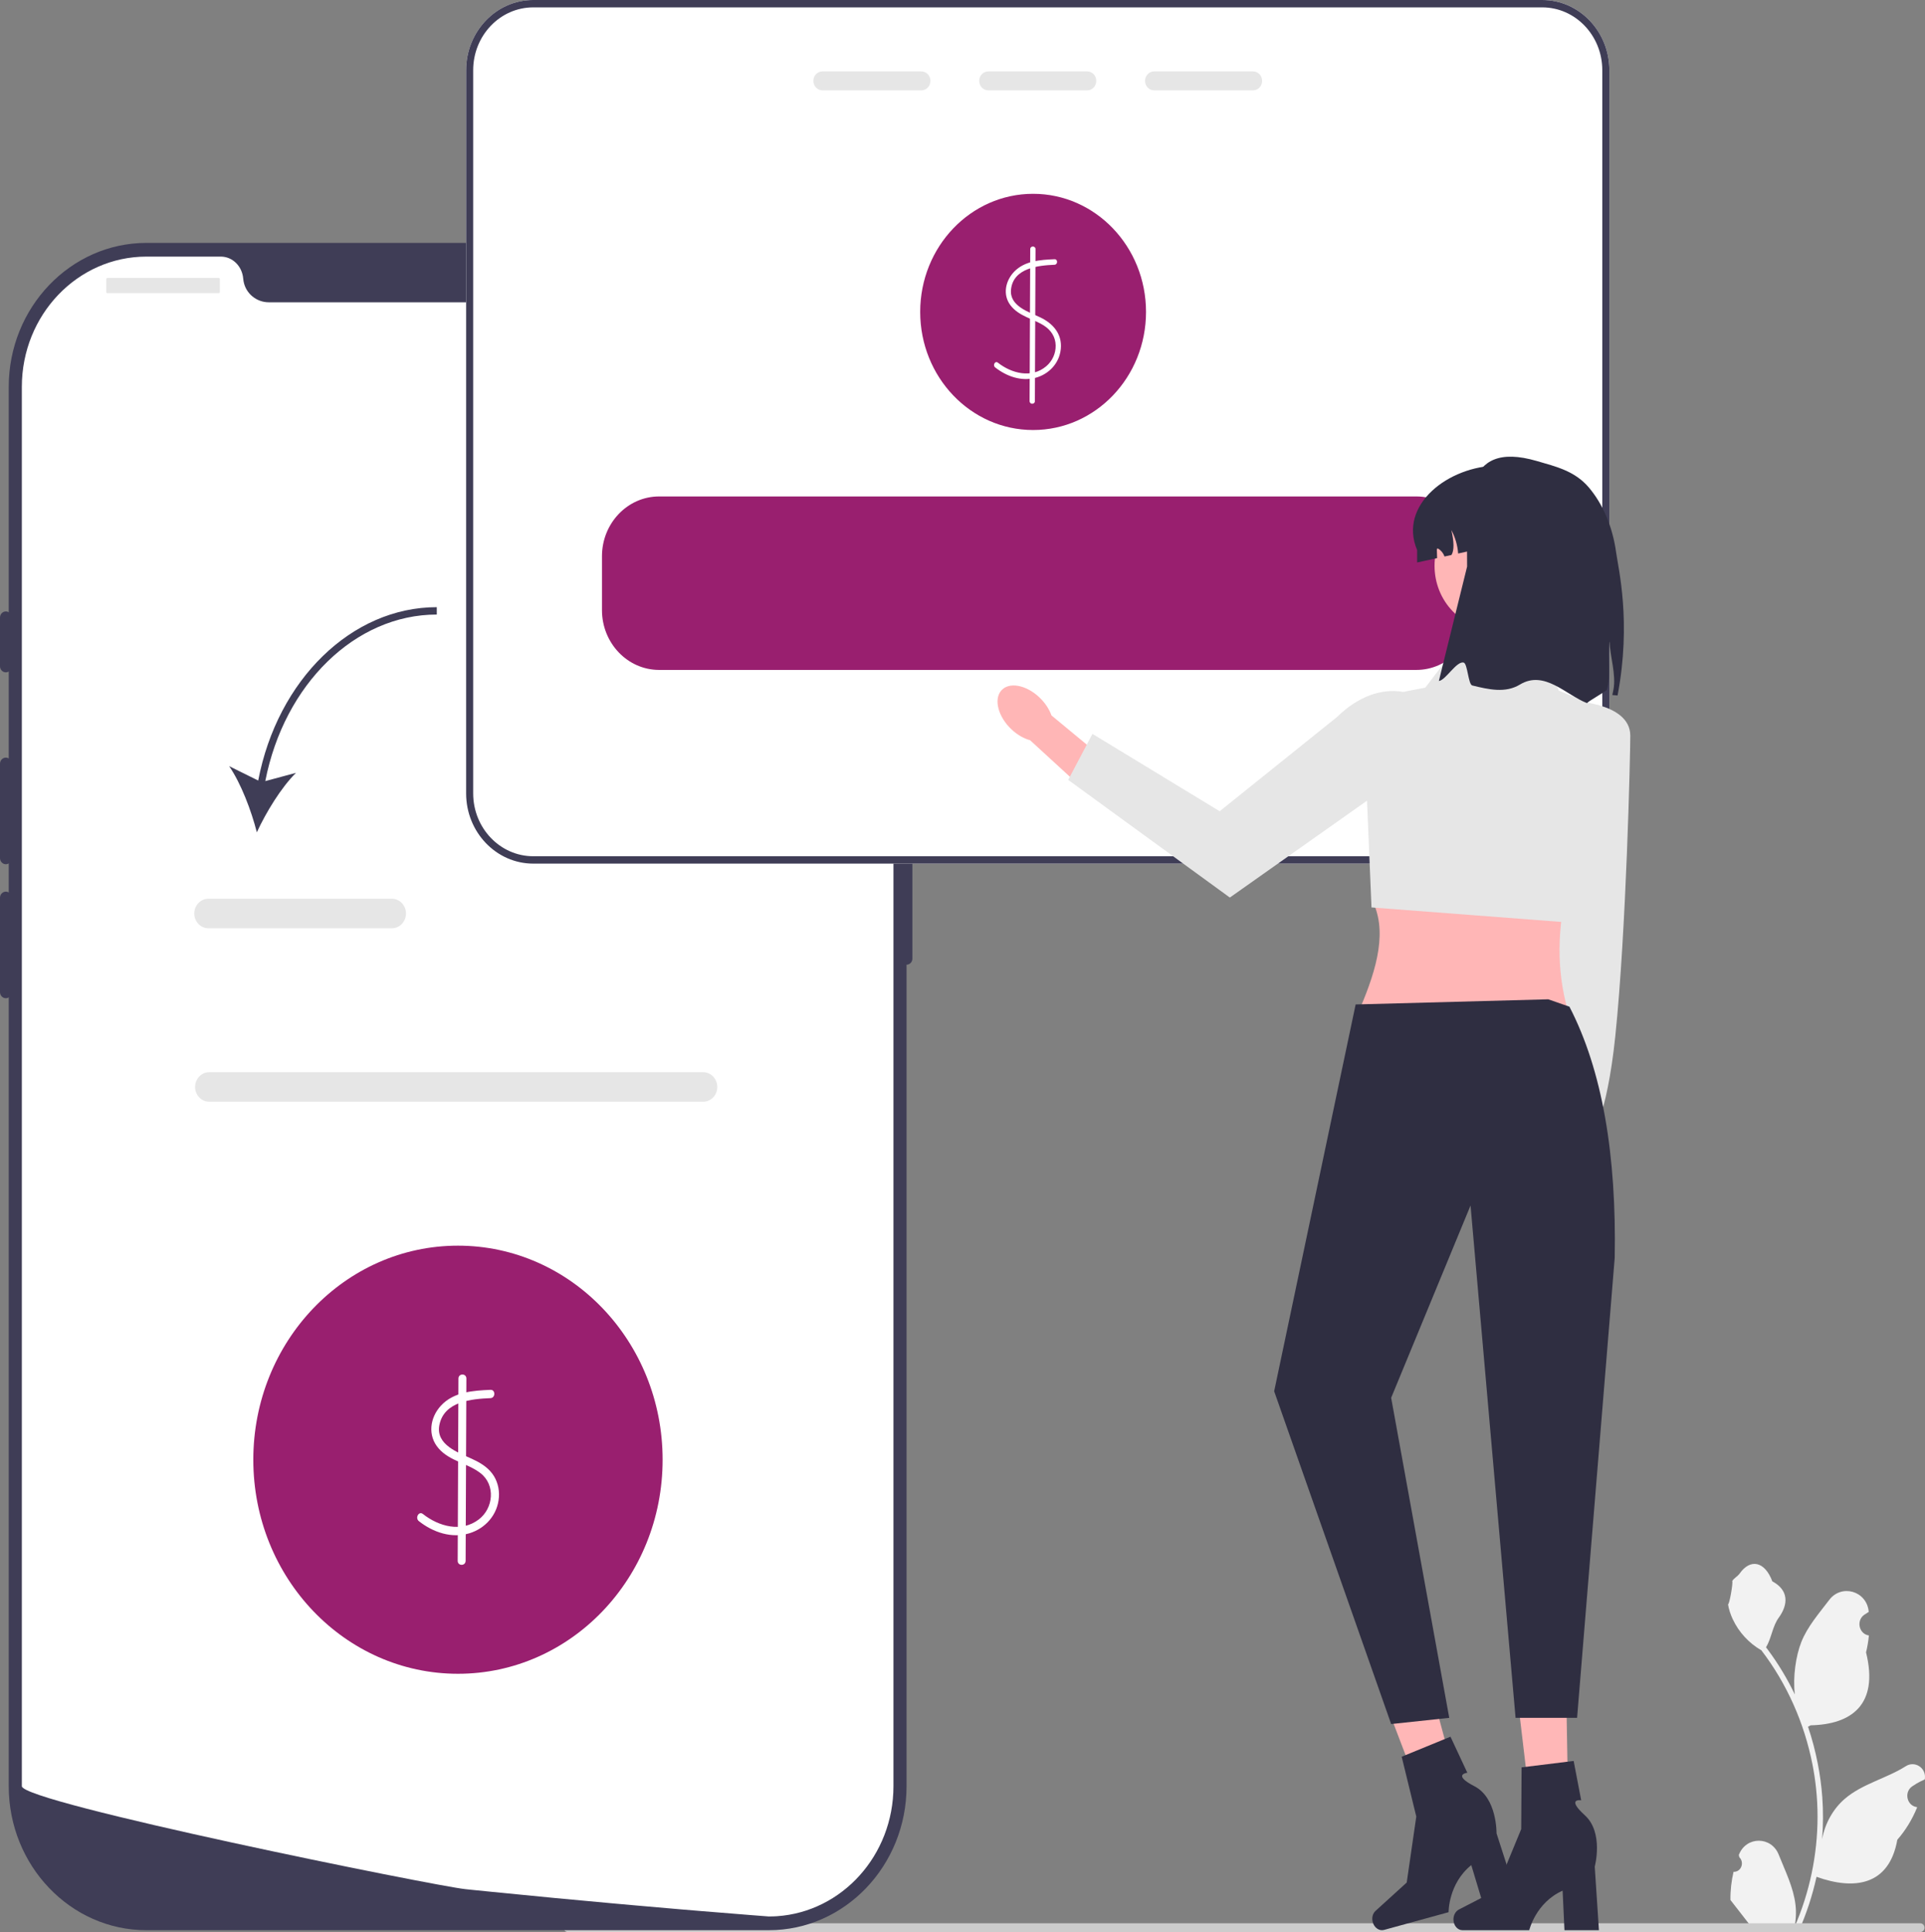 <svg width="275" height="276" viewBox="0 0 275 276" fill="none" xmlns="http://www.w3.org/2000/svg">
<rect x="0" y="0" width="275" height="276" fill="#808080" stroke="none"/>
<g clip-path="url(#clip0_15_8)">
<path d="M247.65 267.389C248.691 267.457 249.267 266.104 248.479 265.315L248.401 264.989C248.411 264.963 248.421 264.937 248.432 264.911C249.485 262.285 253.054 262.303 254.098 264.933C255.025 267.268 256.205 269.606 256.495 272.075C256.626 273.164 256.567 274.274 256.336 275.344C258.507 270.382 259.65 264.965 259.65 259.516C259.65 258.147 259.578 256.778 259.432 255.413C259.312 254.296 259.146 253.186 258.931 252.086C257.768 246.14 255.252 240.477 251.622 235.748C249.877 234.75 248.421 233.19 247.542 231.321C247.226 230.647 246.979 229.921 246.862 229.182C247.06 229.21 247.611 226.046 247.461 225.852C247.738 225.413 248.233 225.194 248.535 224.766C250.038 222.634 252.11 223.006 253.191 225.903C255.501 227.122 255.523 229.144 254.106 231.089C253.204 232.327 253.08 234.001 252.289 235.325C252.37 235.434 252.455 235.54 252.536 235.649C254.029 237.651 255.32 239.803 256.408 242.064C256.101 239.552 256.555 236.524 257.329 234.573C258.21 232.349 259.862 230.477 261.316 228.555C263.063 226.246 266.646 227.253 266.954 230.18C266.957 230.209 266.96 230.237 266.962 230.265C266.746 230.393 266.535 230.528 266.328 230.671C265.149 231.487 265.556 233.399 266.954 233.624L266.985 233.63C266.907 234.443 266.774 235.25 266.578 236.044C268.444 243.591 264.416 246.34 258.664 246.464C258.537 246.532 258.413 246.6 258.286 246.665C258.869 248.381 259.334 250.142 259.679 251.926C259.989 253.503 260.204 255.096 260.324 256.697C260.474 258.716 260.461 260.745 260.298 262.761L260.308 262.69C260.721 260.47 261.874 258.396 263.547 256.959C266.04 254.817 269.562 254.028 272.252 252.307C273.546 251.478 275.205 252.549 274.979 254.119L274.968 254.194C274.568 254.364 274.177 254.562 273.799 254.783C273.583 254.91 273.372 255.046 273.165 255.189C271.986 256.005 272.393 257.917 273.791 258.142L273.822 258.147C273.845 258.151 273.865 258.154 273.887 258.158C273.2 259.864 272.243 261.447 271.045 262.812C269.878 269.401 264.867 270.026 259.507 268.108H259.504C258.918 270.777 258.061 273.386 256.961 275.872H247.878C247.845 275.766 247.816 275.657 247.786 275.551C248.626 275.606 249.473 275.555 250.3 275.395C249.626 274.53 248.952 273.658 248.278 272.793C248.262 272.776 248.249 272.759 248.236 272.742C247.894 272.299 247.549 271.86 247.207 271.418L247.207 271.417C247.185 270.058 247.341 268.703 247.65 267.389Z" fill="#F2F2F2"/>
<path d="M80.526 275.373C80.526 275.721 80.793 276 81.126 276H274.329C274.662 276 274.929 275.721 274.929 275.373C274.929 275.025 274.662 274.745 274.329 274.745H81.126C80.793 274.745 80.526 275.025 80.526 275.373Z" fill="#CCCCCC"/>
<path d="M109.843 275.733H20.913C10.07 275.733 1.248 266.506 1.248 255.164V55.269C1.248 43.927 10.07 34.7 20.913 34.7H109.843C120.686 34.7 129.508 43.927 129.508 55.269V255.164C129.508 266.506 120.686 275.733 109.843 275.733Z" fill="#3F3D56"/>
<path d="M129.508 108.228C129.049 108.228 128.676 108.619 128.676 109.098V136.943C128.676 137.423 129.049 137.813 129.508 137.813C129.967 137.813 130.34 137.423 130.34 136.943V109.098C130.34 108.619 129.967 108.228 129.508 108.228Z" fill="#3F3D56"/>
<path d="M127.636 55.269V255.16C127.636 265.032 120.29 273.107 111.002 273.734H110.998C110.86 273.743 110.723 273.751 110.582 273.756C110.336 273.769 110.091 273.773 109.841 273.773C109.841 273.773 108.926 273.703 107.254 273.573C105.565 273.442 103.107 273.247 100.041 272.99C99.122 272.916 98.152 272.833 97.129 272.746C95.091 272.572 92.853 272.381 90.453 272.163C89.496 272.081 88.506 271.989 87.495 271.898C82.329 271.432 76.543 270.888 70.441 270.271C69.409 270.171 68.369 270.066 67.321 269.957C67.046 269.927 66.768 269.901 66.489 269.87C62.138 269.422 3.12 257.493 3.12 255.16V55.269C3.12 44.988 11.086 36.657 20.915 36.657H31.539C33.236 36.657 34.6 38.04 34.746 39.811C34.758 39.928 34.771 40.046 34.792 40.163C35.1 41.943 36.66 43.183 38.39 43.183H92.366C94.097 43.183 95.657 41.943 95.964 40.163C95.985 40.046 95.998 39.928 96.01 39.811C96.156 38.04 97.52 36.657 99.217 36.657H109.841C119.671 36.657 127.636 44.988 127.636 55.269Z" fill="white"/>
<path d="M0.832 87.345C0.373 87.345 0 87.735 0 88.215V95.176C0 95.656 0.373 96.046 0.832 96.046C1.291 96.046 1.664 95.656 1.664 95.176V88.215C1.664 87.735 1.291 87.345 0.832 87.345Z" fill="#3F3D56"/>
<path d="M0.832 108.228C0.373 108.228 0 108.619 0 109.098V122.586C0 123.066 0.373 123.456 0.832 123.456C1.291 123.456 1.664 123.066 1.664 122.586V109.098C1.664 108.619 1.291 108.228 0.832 108.228Z" fill="#3F3D56"/>
<path d="M0.832 127.372C0.373 127.372 0 127.762 0 128.242V141.729C0 142.209 0.373 142.599 0.832 142.599C1.291 142.599 1.664 142.209 1.664 141.729V128.242C1.664 127.762 1.291 127.372 0.832 127.372Z" fill="#3F3D56"/>
<path d="M31.249 39.704H15.339C15.253 39.704 15.183 39.777 15.183 39.867V41.716C15.183 41.806 15.253 41.879 15.339 41.879H31.249C31.336 41.879 31.406 41.806 31.406 41.716V39.867C31.406 39.777 31.336 39.704 31.249 39.704Z" fill="#E6E6E6"/>
<path d="M101.846 41.879C102.765 41.879 103.51 41.1 103.51 40.139C103.51 39.178 102.765 38.399 101.846 38.399C100.927 38.399 100.182 39.178 100.182 40.139C100.182 41.1 100.927 41.879 101.846 41.879Z" fill="#E6E6E6"/>
<path d="M106.422 41.879C107.341 41.879 108.086 41.1 108.086 40.139C108.086 39.178 107.341 38.399 106.422 38.399C105.503 38.399 104.758 39.178 104.758 40.139C104.758 41.1 105.503 41.879 106.422 41.879Z" fill="#E6E6E6"/>
<path d="M110.997 41.879C111.916 41.879 112.661 41.1 112.661 40.139C112.661 39.178 111.916 38.399 110.997 38.399C110.079 38.399 109.334 39.178 109.334 40.139C109.334 41.1 110.079 41.879 110.997 41.879Z" fill="#E6E6E6"/>
<path d="M100.455 157.384H29.885C28.774 157.384 27.869 156.437 27.869 155.275C27.869 154.112 28.774 153.166 29.885 153.166H100.455C101.566 153.166 102.471 154.112 102.471 155.275C102.471 156.437 101.566 157.384 100.455 157.384Z" fill="#E6E6E6"/>
<path d="M65.423 239.103C81.57 239.103 94.659 225.412 94.659 208.524C94.659 191.636 81.57 177.945 65.423 177.945C49.277 177.945 36.187 191.636 36.187 208.524C36.187 225.412 49.277 239.103 65.423 239.103Z" fill="#991F6F"/>
<path d="M70.07 198.54C67.602 198.646 64.813 198.823 62.989 200.803C61.405 202.523 61.058 205.076 62.664 206.913C64.275 208.754 66.78 209.004 68.637 210.44C70.817 212.127 70.498 215.464 68.388 217.063C65.9 218.948 62.687 218.069 60.413 216.275C59.83 215.816 59.264 216.845 59.84 217.3C61.878 218.907 64.537 219.801 67.057 219.032C69.331 218.338 71.094 216.399 71.273 213.876C71.359 212.672 71.031 211.45 70.316 210.5C69.56 209.496 68.472 208.879 67.372 208.377C65.478 207.512 62.217 206.393 62.767 203.577C63.435 200.164 67.407 199.84 70.07 199.726C70.797 199.695 70.801 198.508 70.07 198.54Z" fill="white"/>
<path d="M65.492 196.925L65.384 222.966C65.38 223.73 66.514 223.731 66.518 222.966L66.626 196.925C66.63 196.162 65.496 196.161 65.492 196.925Z" fill="white"/>
<path d="M220.32 0H76.177C70.89 0 66.59 4.497 66.59 10.028V113.342C66.59 118.872 70.89 123.369 76.177 123.369H220.32C225.608 123.369 229.907 118.872 229.907 113.342V10.028C229.907 4.497 225.608 0 220.32 0Z" fill="white"/>
<path d="M147.586 61.429C156.494 61.429 163.716 53.876 163.716 44.558C163.716 35.241 156.494 27.687 147.586 27.687C138.678 27.687 131.456 35.241 131.456 44.558C131.456 53.876 138.678 61.429 147.586 61.429Z" fill="#991F6F"/>
<path d="M150.646 37.03C148.649 37.116 146.401 37.248 144.891 38.802C143.64 40.09 143.202 42.094 144.352 43.609C145.563 45.205 147.576 45.508 149.156 46.528C150.138 47.162 150.788 48.122 150.81 49.356C150.829 50.512 150.32 51.591 149.467 52.315C147.376 54.092 144.525 53.356 142.547 51.803C142.158 51.497 141.78 52.183 142.165 52.485C143.804 53.772 145.913 54.52 147.951 53.966C149.828 53.456 151.339 51.912 151.543 49.849C151.757 47.675 150.392 46.194 148.622 45.345C147.004 44.569 144.166 43.741 144.434 41.33C144.774 38.263 148.363 37.919 150.646 37.821C151.131 37.8 151.133 37.009 150.646 37.03Z" fill="white"/>
<path d="M147.176 35.596L147.085 57.295C147.083 57.804 147.839 57.805 147.841 57.295L147.932 35.596C147.934 35.087 147.178 35.086 147.176 35.596Z" fill="white"/>
<path d="M220.32 0H76.177C70.89 0 66.59 4.497 66.59 10.028V113.342C66.59 118.872 70.89 123.369 76.177 123.369H220.32C225.608 123.369 229.907 118.872 229.907 113.342V10.028C229.907 4.497 225.608 0 220.32 0ZM228.899 113.342C228.899 118.292 225.053 122.315 220.32 122.315H76.177C71.444 122.315 67.598 118.292 67.598 113.342V10.028C67.598 5.077 71.444 1.054 76.177 1.054H220.32C225.053 1.054 228.899 5.077 228.899 10.028V113.342Z" fill="#3F3D56"/>
<path d="M131.63 10.202H117.486C116.775 10.202 116.195 10.808 116.195 11.551C116.195 12.3 116.775 12.906 117.486 12.906H131.63C132.34 12.906 132.92 12.3 132.92 11.551C132.92 10.808 132.34 10.202 131.63 10.202Z" fill="#E6E6E6"/>
<path d="M155.321 10.202H141.177C140.466 10.202 139.886 10.808 139.886 11.551C139.886 12.3 140.466 12.906 141.177 12.906H155.321C156.031 12.906 156.611 12.3 156.611 11.551C156.611 10.808 156.032 10.202 155.321 10.202Z" fill="#E6E6E6"/>
<path d="M179.012 10.202H164.868C164.157 10.202 163.577 10.808 163.577 11.551C163.577 12.3 164.157 12.906 164.868 12.906H179.012C179.723 12.906 180.302 12.3 180.302 11.551C180.302 10.808 179.723 10.202 179.012 10.202Z" fill="#E6E6E6"/>
<path d="M202.34 70.919H94.157C89.656 70.919 85.997 74.747 85.997 79.455V87.163C85.997 91.871 89.656 95.699 94.157 95.699H202.34C206.841 95.699 210.501 91.871 210.501 87.163V79.455C210.501 74.747 206.841 70.919 202.34 70.919Z" fill="#991F6F"/>
<path d="M36.887 111.503L32.739 109.447C34.44 111.931 35.906 115.81 36.691 118.896C38.02 116.021 40.163 112.503 42.283 110.402L37.899 111.582C40.601 97.733 50.762 87.79 62.399 87.79V86.736C50.244 86.736 39.646 97.095 36.887 111.503Z" fill="#3F3D56"/>
<path d="M55.981 132.604H29.769C28.658 132.604 27.753 131.658 27.753 130.495C27.753 129.332 28.658 128.386 29.769 128.386H55.981C57.093 128.386 57.997 129.332 57.997 130.495C57.997 131.658 57.093 132.604 55.981 132.604Z" fill="#E6E6E6"/>
<path d="M230.348 125.736L230.083 147.267L224.961 166.46L220.867 164.863L222.684 147.27L222.446 123.462L230.348 125.736Z" fill="#FFB6B6"/>
<path d="M224.944 169.555C225.424 166.795 224.543 164.316 222.977 164.018C221.41 163.72 219.75 165.715 219.27 168.475C218.789 171.235 219.67 173.714 221.237 174.012C222.803 174.311 224.463 172.315 224.944 169.555Z" fill="#FFB6B6"/>
<path d="M224.132 100.099C224.132 100.099 232.906 100.225 232.899 105.1C232.895 107.853 232.33 132.844 230.757 148.026C229.544 159.734 227.228 162.788 227.228 162.788L221.684 149.608L224.132 100.099Z" fill="#E6E6E6"/>
<path d="M223.906 144.088H194.274C196.757 138.291 198.284 132.771 195.897 128.379L223.906 126.681C222.507 132.609 222.336 138.427 223.906 144.088Z" fill="#FFB6B6"/>
<path d="M220.253 92.715L208.481 91.866L203.61 98.234L201.141 98.704C197.439 99.408 194.803 102.863 194.968 106.794L195.929 129.63L224.066 131.776L230.807 102.039L222.689 98.659L220.253 92.715Z" fill="#E6E6E6"/>
<path d="M148.463 99.603C149.298 100.389 149.894 101.307 150.209 102.198L158.618 109.158L155.334 113.246L147.158 105.745C146.278 105.511 145.343 104.988 144.507 104.202C142.599 102.407 141.938 99.922 143.03 98.652C144.123 97.382 146.555 97.808 148.463 99.603Z" fill="#FFB6B6"/>
<path d="M207.911 105.463L175.693 128.218L152.598 111.408L156.065 104.839L174.242 115.888L191.005 102.425C196.974 96.561 204.455 97.698 207.911 105.463Z" fill="#E6E6E6"/>
<path d="M213.669 89.959C218.492 89.959 222.402 85.869 222.402 80.824C222.402 75.779 218.492 71.689 213.669 71.689C208.846 71.689 204.935 75.779 204.935 80.824C204.935 85.869 208.846 89.959 213.669 89.959Z" fill="#FFB6B6"/>
<path d="M225.54 78.58V80.351L215.69 77.452L208.306 79.07C208.22 77.894 207.887 76.74 207.333 75.717C207.719 77.358 207.762 78.627 207.353 79.281L206.36 79.497C206.199 79.038 205.886 78.638 205.478 78.395C205.438 78.369 205.387 78.348 205.342 78.364C205.271 78.39 205.266 78.485 205.266 78.559C205.276 78.949 205.286 79.339 205.301 79.729L202.448 80.351V78.58C199.711 72.138 206.925 66.564 213.997 66.507C217.187 66.48 220.071 67.856 222.162 70.039C224.249 72.227 225.54 75.243 225.54 78.58Z" fill="#2F2E41"/>
<path d="M231.081 99.351L230.337 99.287C230.39 99.033 230.443 98.781 230.491 98.527C230.903 96.392 229.996 93.674 229.929 91.623C229.579 93.79 230.178 96.456 229.558 98.514C229.489 98.743 226.798 100.218 226.724 100.444C223.745 99.304 220.644 95.664 217.131 97.79C215.054 99.048 212.683 98.496 210.325 97.921C209.741 97.778 209.66 94.763 209.082 94.644C208.047 94.432 206.528 97.173 205.553 97.28L209.586 80.936C209.586 72.046 208.799 62.717 219.567 65.861C222.275 66.652 224.955 67.272 226.954 69.609C228.953 71.951 230.376 75.222 230.88 78.948C231.184 81.196 233.082 88.828 231.081 99.351Z" fill="#2F2E41"/>
<path d="M224.127 263.705L219.32 263.824L216.641 241.235L223.735 241.06L224.127 263.705Z" fill="#FFB7B7"/>
<path d="M207.635 274.195C207.635 275.044 208.211 275.733 208.922 275.733H218.463C218.463 275.733 219.402 271.785 223.231 270.086L223.495 275.733H228.417L227.821 266.653C227.821 266.653 229.137 261.795 226.403 259.312C223.668 256.829 225.883 257.175 225.883 257.175L224.808 251.555L217.37 252.47L217.315 261.291L213.705 270.048L208.411 272.783C207.94 273.027 207.635 273.581 207.635 274.195Z" fill="#2F2E41"/>
<path d="M209.502 260.024L204.881 261.415L196.809 240.277L203.628 238.224L209.502 260.024Z" fill="#FFB7B7"/>
<path d="M196.095 274.548C196.301 275.369 197.025 275.882 197.713 275.694L206.942 273.161C206.942 273.161 206.892 269.093 210.183 266.434L211.809 271.826L216.57 270.519L213.79 261.895C213.79 261.895 213.885 256.847 210.638 255.171C207.39 253.495 209.617 253.241 209.617 253.241L207.213 248.091L200.24 250.95L202.327 259.497L200.96 268.925L196.503 272.976C196.106 273.337 195.946 273.954 196.095 274.548Z" fill="#2F2E41"/>
<path d="M221.18 142.754L224.204 143.808C228.933 152.943 230.937 165.073 230.672 179.701L225.299 245.398H216.51L210.078 172.209L198.737 199.679L207.035 245.398L198.737 246.283L182.023 198.743L193.663 143.489L221.18 142.754Z" fill="#2F2E41"/>
</g>
<defs>
<clipPath id="clip0_15_8">
<rect width="275" height="276" fill="white"/>
</clipPath>
</defs>
</svg>
